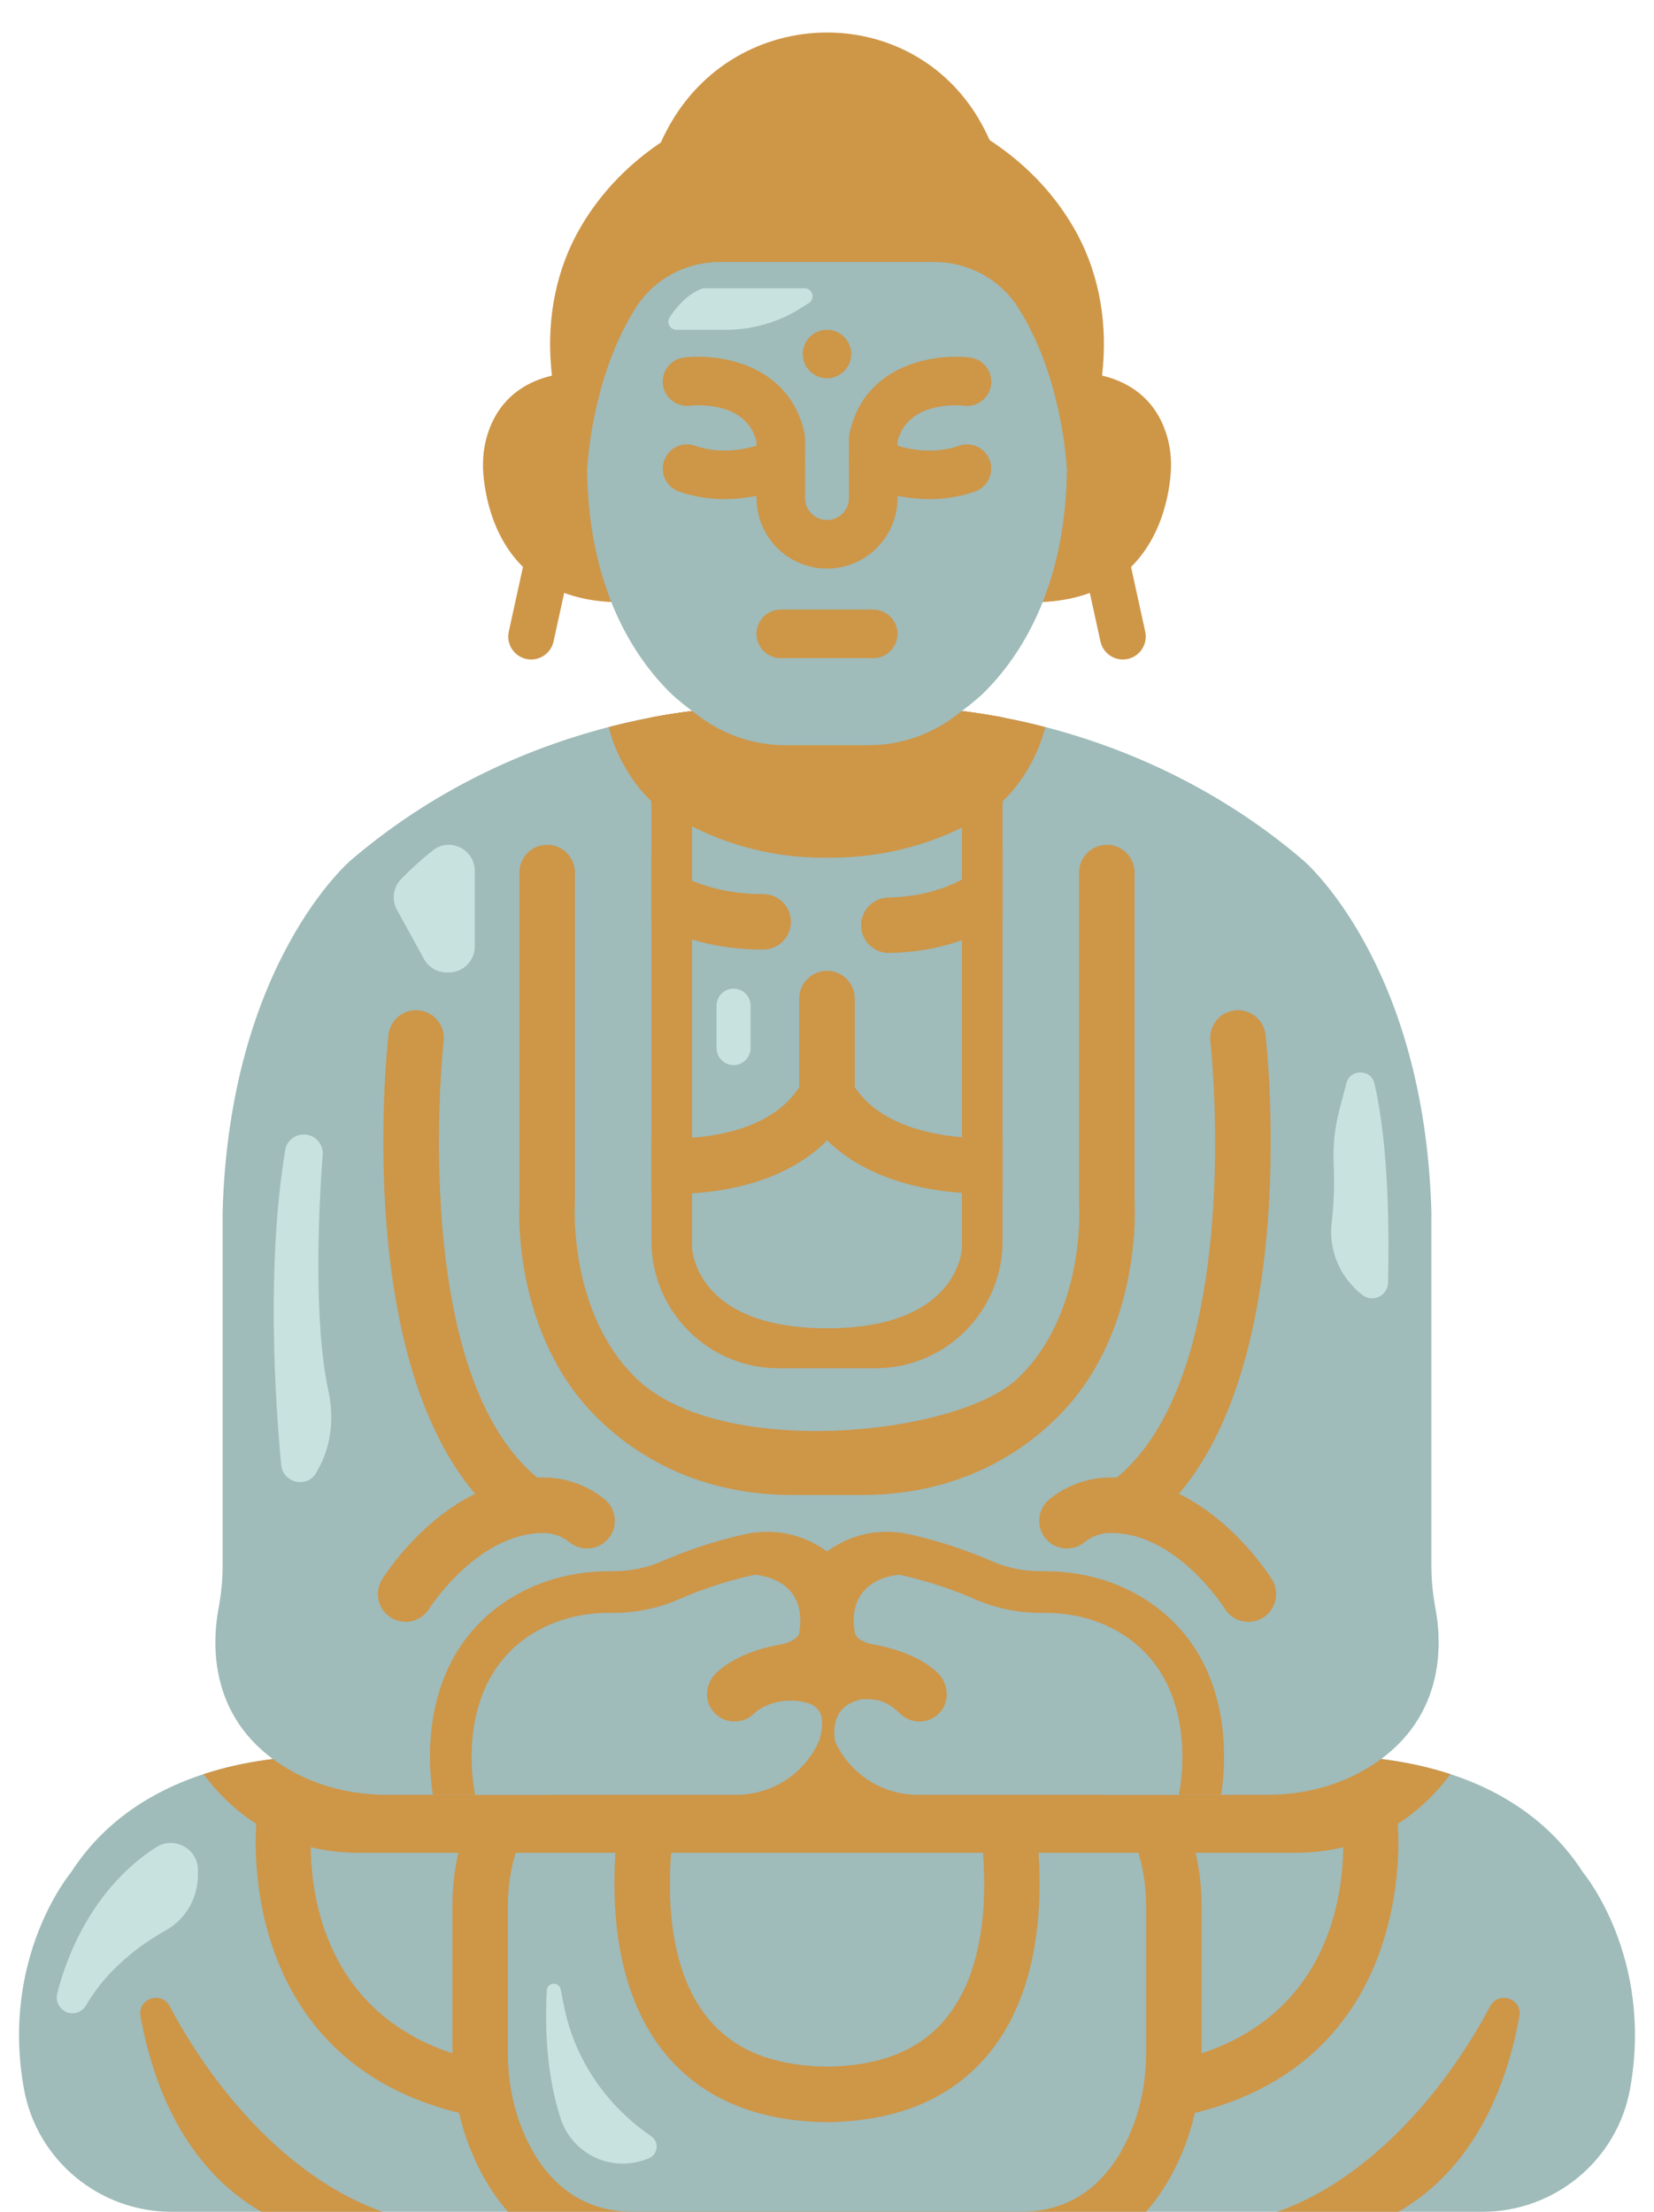 <?xml version="1.0" encoding="UTF-8" standalone="no"?><svg xmlns="http://www.w3.org/2000/svg" xmlns:xlink="http://www.w3.org/1999/xlink" fill="#000000" height="322.1" preserveAspectRatio="xMidYMid meet" version="1" viewBox="49.6 6.6 240.8 322.1" width="240.8" zoomAndPan="magnify"><g><g id="change1_1"><path d="M 135.07 60.895 C 135.07 60.895 123.371 59.602 120.418 70.398 C 119.898 72.297 119.812 74.285 120.023 76.238 C 120.637 81.855 123.703 93.527 138.602 94.266 L 135.07 60.895" fill="#ce9647"/></g><g id="change1_2"><path d="M 146.77 25.391 C 145.633 27.516 144.648 29.93 143.875 32.664 L 195.559 32.238 C 194.844 29.707 193.953 27.457 192.938 25.461 C 183.34 6.578 156.734 6.703 146.77 25.391" fill="#ce9647"/></g><g id="change2_1"><path d="M 280.09 279.281 C 266.582 258.238 236.113 262.637 236.113 262.637 L 103.887 262.637 C 103.887 262.637 73.418 258.238 59.91 279.281 C 59.91 279.281 49.617 291.559 53.086 310.77 C 54.961 321.141 64.043 328.664 74.586 328.664 L 265.414 328.664 C 275.953 328.664 285.039 321.141 286.914 310.77 C 290.383 291.559 280.09 279.281 280.09 279.281" fill="#9fbbba"/></g><g id="change1_3"><path d="M 236.113 262.637 L 103.887 262.637 C 103.887 262.637 91.641 260.875 79.234 264.945 C 83.219 270.273 90.297 276.387 101.812 276.387 L 238.188 276.387 C 249.703 276.387 256.781 270.273 260.766 264.945 C 248.359 260.875 236.113 262.637 236.113 262.637" fill="#ce9647"/></g><g id="change1_4"><path d="M 221.824 319.773 C 223.625 315.359 224.535 310.535 224.535 305.438 L 224.535 284.316 C 224.535 275.707 221.688 268.246 216.469 262.637 L 123.531 262.637 C 118.312 268.246 115.465 275.707 115.465 284.316 L 115.465 305.438 C 115.465 310.535 116.375 315.359 118.176 319.773 C 119.594 323.246 121.402 326.219 123.559 328.664 L 216.441 328.664 C 218.598 326.219 220.406 323.246 221.824 319.773" fill="#ce9647"/></g><g id="change2_2"><path d="M 202.262 262.438 L 139.051 262.258 C 134.852 264.031 124.672 276.379 124.672 276.379 C 123.957 278.676 123.535 281.305 123.535 284.316 L 123.535 305.438 C 123.535 309.297 124.195 313.148 125.652 316.727 C 127.926 322.297 132.539 328.664 141.773 328.664 L 198.227 328.664 C 207.461 328.664 212.074 322.297 214.348 316.727 C 215.805 313.148 216.465 309.297 216.465 305.438 L 216.465 284.316 C 216.465 281.305 216.043 278.676 215.328 276.379 C 215.328 276.379 206.461 264.215 202.262 262.438" fill="#9fbbba"/></g><g id="change1_5"><path d="M 199.484 267.02 C 198.973 264.852 196.805 263.512 194.625 264.02 C 192.457 264.535 191.113 266.711 191.629 268.883 C 191.676 269.082 196.273 289.023 187.609 300.137 C 183.82 304.996 178.062 307.414 170.012 307.535 C 161.961 307.418 156.195 305.008 152.402 300.152 C 143.789 289.133 148.297 269.207 148.371 268.879 C 148.887 266.711 147.543 264.535 145.375 264.02 C 143.199 263.512 141.027 264.852 140.516 267.02 C 140.285 267.988 135.004 290.969 146.023 305.102 C 151.352 311.934 159.398 315.473 169.945 315.613 C 169.965 315.613 169.98 315.613 170 315.613 C 170.02 315.613 170.035 315.613 170.055 315.613 C 180.602 315.473 188.648 311.934 193.977 305.102 C 204.996 290.969 199.715 267.988 199.484 267.02" fill="#ce9647"/></g><g id="change2_3"><path d="M 258.59 240.852 C 258.215 238.84 257.992 236.805 257.992 234.758 L 257.992 183.109 C 256.98 146.746 239.309 131.852 239.309 131.852 C 213.047 109.379 182.777 109.629 182.777 109.629 L 157.223 109.629 C 157.223 109.629 126.953 109.379 100.691 131.852 C 100.691 131.852 83.02 146.746 82.008 183.109 L 82.008 234.758 C 82.008 236.805 81.785 238.84 81.41 240.852 C 80.473 245.855 79.844 257.379 91.629 264.246 C 95.949 266.766 100.914 267.949 105.918 267.949 L 234.082 267.949 C 239.086 267.949 244.051 266.766 248.371 264.246 C 260.156 257.379 259.527 245.855 258.59 240.852" fill="#9fbbba"/></g><g id="change1_6"><path d="M 182.777 109.629 L 157.223 109.629 C 157.223 109.629 149.379 109.57 138.219 112.469 C 139.98 119.395 144.438 123.273 144.438 123.273 L 170 127.496 L 195.562 123.273 C 195.562 123.273 200.02 119.395 201.781 112.469 C 190.621 109.57 182.777 109.629 182.777 109.629" fill="#ce9647"/></g><g id="change1_7"><path d="M 215.82 239.176 C 211.738 236.699 206.863 235.395 201.723 235.395 L 201.133 235.395 C 198.613 235.395 196.219 234.902 194.012 233.938 C 191.316 232.754 187.016 231.109 181.852 229.988 C 180.812 229.766 179.754 229.648 178.703 229.648 C 175.535 229.648 172.52 230.664 170 232.52 C 167.559 230.723 164.555 229.648 161.301 229.648 C 160.246 229.648 159.188 229.766 158.148 229.988 C 152.984 231.109 148.688 232.754 145.988 233.938 C 143.781 234.902 141.387 235.395 138.867 235.395 L 138.277 235.395 C 133.137 235.395 128.262 236.699 124.18 239.176 C 110.562 247.426 111.883 263.234 112.621 267.949 L 227.379 267.949 C 228.117 263.234 229.438 247.426 215.82 239.176" fill="#ce9647"/></g><g id="change2_4"><path d="M 181.961 109.629 L 158.039 109.629 C 158.039 109.629 153.328 109.59 146.078 111.039 L 146.078 185.977 C 146.078 196.031 153.844 204.184 163.418 204.184 L 176.582 204.184 C 186.156 204.184 193.922 196.031 193.922 185.977 L 193.922 111.039 C 186.676 109.59 181.961 109.629 181.961 109.629" fill="#9fbbba"/></g><g id="change1_8"><path d="M 204.934 60.895 C 204.934 60.895 216.629 59.602 219.582 70.398 C 220.102 72.297 220.191 74.285 219.977 76.238 C 219.363 81.855 216.297 93.527 201.398 94.266 L 204.934 60.895" fill="#ce9647"/></g><g id="change1_9"><path d="M 144.441 121.59 C 152.391 124.746 161.695 127.496 170 127.496 C 178.875 127.496 188.117 124.023 195.559 120.242 L 195.559 111.062 C 187.812 109.59 182.777 109.629 182.777 109.629 L 157.223 109.629 C 157.223 109.629 152.188 109.59 144.441 111.062 L 144.441 121.59" fill="#ce9647"/></g><g id="change1_10"><path d="M 205.867 39.668 C 202.723 34.285 198.559 30.297 194.184 27.34 C 179.762 17.594 160.238 17.594 145.816 27.34 C 141.441 30.297 137.277 34.285 134.133 39.668 C 130.566 45.766 129.246 52.82 129.812 59.793 C 130.363 66.59 132.312 76.152 138.488 83.141 L 170 46.297 L 201.512 83.141 C 207.688 76.152 209.637 66.59 210.188 59.793 C 210.754 52.82 209.434 45.766 205.867 39.668" fill="#ce9647"/></g><g id="change1_11"><path d="M 202.262 262.438 L 137.738 262.438 C 133.543 264.215 127.254 268.176 124.695 276.387 L 215.305 276.387 C 212.746 268.176 206.457 264.215 202.262 262.438" fill="#ce9647"/></g><g id="change2_5"><path d="M 197.754 51.285 C 195.109 47.172 190.492 44.75 185.602 44.75 L 154.398 44.75 C 149.508 44.75 144.891 47.172 142.246 51.285 C 135.566 61.656 135.07 75.156 135.07 75.156 C 135.309 92.516 142.09 102.438 147.137 107.434 C 148.156 108.441 149.844 109.766 151.559 111.031 C 155.145 113.684 159.492 115.113 163.953 115.113 L 176.047 115.113 C 180.508 115.113 184.855 113.684 188.441 111.031 C 190.156 109.77 191.844 108.441 192.863 107.434 C 197.91 102.438 204.691 92.516 204.934 75.156 C 204.934 75.156 204.434 61.656 197.754 51.285" fill="#9fbbba"/></g><g id="change1_12"><path d="M 117.363 314.48 C 117.664 314.551 117.965 314.582 118.258 314.582 C 120.102 314.582 121.77 313.309 122.191 311.434 C 122.684 309.258 121.316 307.098 119.145 306.605 C 92.211 300.52 94.848 273.789 94.973 272.637 C 95.227 270.426 93.641 268.43 91.43 268.168 C 89.223 267.93 87.211 269.5 86.953 271.715 C 86.91 272.062 83.277 306.777 117.363 314.48" fill="#ce9647"/></g><g id="change1_13"><path d="M 70.055 300.18 C 71.785 309.797 76.266 322.059 87.656 328.664 L 105.34 328.664 C 92.695 324.27 81.461 312.23 74.301 298.727 C 73.09 296.445 69.598 297.637 70.055 300.18" fill="#ce9647"/></g><g id="change1_14"><path d="M 270.801 300.18 C 269.066 309.797 264.59 322.059 253.195 328.664 L 235.516 328.664 C 248.156 324.27 259.395 312.23 266.555 298.727 C 267.766 296.445 271.258 297.637 270.801 300.18" fill="#ce9647"/></g><g id="change1_15"><path d="M 108.648 242.758 C 107.926 242.758 107.195 242.562 106.535 242.156 C 104.637 240.988 104.047 238.5 105.215 236.602 C 105.605 235.973 114.875 221.199 129.375 221.762 C 130.207 221.781 134.121 222.027 137.637 224.93 C 139.359 226.348 139.602 228.895 138.184 230.609 C 136.766 232.336 134.219 232.574 132.5 231.156 C 130.988 229.91 129.211 229.836 129.191 229.832 C 119.371 229.465 112.16 240.723 112.09 240.836 C 111.328 242.074 110.004 242.758 108.648 242.758" fill="#ce9647"/></g><g id="change1_16"><path d="M 126.59 229.945 C 125.77 229.945 124.945 229.699 124.23 229.188 C 100.242 211.898 105.91 159.496 106.16 157.273 C 106.41 155.062 108.398 153.469 110.629 153.723 C 112.844 153.973 114.434 155.973 114.184 158.188 C 114.129 158.684 108.789 208.105 128.953 222.637 C 130.762 223.938 131.172 226.461 129.867 228.27 C 129.078 229.363 127.844 229.945 126.59 229.945" fill="#ce9647"/></g><g id="change1_17"><path d="M 155.098 79.273 C 152.195 79.273 149.906 78.691 148.434 78.164 C 146.598 77.512 145.641 75.488 146.297 73.652 C 146.949 71.812 148.977 70.852 150.809 71.512 C 152.688 72.184 156.621 72.973 161.891 70.73 C 163.684 69.961 165.758 70.801 166.523 72.594 C 167.285 74.391 166.449 76.465 164.656 77.23 C 161.047 78.77 157.805 79.273 155.098 79.273" fill="#ce9647"/></g><g id="change1_18"><path d="M 160.707 136.793 C 151.859 136.793 146.797 133.266 144.441 130.984 L 144.441 140.906 C 148.324 143.078 153.66 144.867 160.707 144.867 C 162.938 144.867 164.746 143.062 164.746 140.832 C 164.746 138.602 162.938 136.793 160.707 136.793" fill="#ce9647"/></g><g id="change1_19"><path d="M 231.352 242.758 C 230 242.758 228.68 242.078 227.914 240.844 C 227.816 240.688 220.91 229.82 211.418 229.82 C 211.246 229.82 211.078 229.824 210.906 229.832 C 210.852 229.832 210.797 229.836 210.742 229.836 C 210.785 229.836 209.008 229.91 207.504 231.156 C 205.781 232.574 203.238 232.336 201.816 230.609 C 200.398 228.895 200.641 226.348 202.363 224.93 C 205.879 222.027 209.793 221.781 210.625 221.762 C 225.141 221.199 234.395 235.973 234.785 236.602 C 235.953 238.5 235.363 240.988 233.465 242.156 C 232.805 242.562 232.074 242.758 231.352 242.758" fill="#ce9647"/></g><g id="change1_20"><path d="M 213.41 229.945 C 212.156 229.945 210.922 229.363 210.133 228.27 C 208.828 226.461 209.238 223.938 211.047 222.637 C 231.242 208.082 225.871 158.688 225.816 158.188 C 225.562 155.973 227.156 153.973 229.371 153.719 C 231.586 153.477 233.59 155.059 233.84 157.273 C 234.094 159.496 239.758 211.898 215.77 229.188 C 215.055 229.699 214.23 229.945 213.41 229.945" fill="#ce9647"/></g><g id="change1_21"><path d="M 214.777 181.68 L 214.777 133.648 C 214.777 131.422 212.973 129.613 210.742 129.613 C 208.512 129.613 206.703 131.422 206.703 133.648 L 206.703 181.793 C 206.703 181.875 206.707 181.969 206.711 182.047 C 206.723 182.203 207.684 197.852 197.77 207.312 C 189.062 215.621 154.594 219.277 142.23 207.312 C 132.387 197.781 133.277 182.203 133.285 182.059 C 133.293 181.969 133.297 181.883 133.297 181.793 L 133.297 133.648 C 133.297 131.422 131.488 129.613 129.258 129.613 C 127.027 129.613 125.223 131.422 125.223 133.648 L 125.223 181.68 C 125.121 183.617 124.562 201.215 136.52 213.02 C 143.426 219.84 152.98 224.289 164.969 224.289 C 166.598 224.289 173.402 224.289 175.031 224.289 C 187.02 224.289 196.574 219.84 203.48 213.02 C 215.438 201.215 214.879 183.617 214.777 181.68" fill="#ce9647"/></g><g id="change1_22"><path d="M 170 89.391 C 164.344 89.391 159.738 84.785 159.738 79.129 L 159.738 70.859 C 158.203 64.965 150.859 65.59 150.016 65.68 C 148.086 65.879 146.332 64.504 146.113 62.57 C 145.891 60.637 147.266 58.895 149.195 58.66 C 154.305 58.051 164.547 59.578 166.727 69.707 C 166.777 69.949 166.805 70.199 166.805 70.449 L 166.805 79.129 C 166.805 80.891 168.238 82.324 170 82.324 C 171.762 82.324 173.195 80.891 173.195 79.129 L 173.195 70.449 C 173.195 70.199 173.223 69.949 173.273 69.707 C 175.453 59.578 185.691 58.059 190.805 58.66 C 192.742 58.895 194.125 60.648 193.895 62.59 C 193.664 64.52 191.922 65.902 189.984 65.68 C 189.125 65.586 181.797 64.969 180.262 70.859 L 180.262 79.129 C 180.262 84.785 175.656 89.391 170 89.391" fill="#ce9647"/></g><g id="change1_23"><path d="M 184.902 79.273 C 182.195 79.273 178.953 78.77 175.344 77.23 C 173.551 76.465 172.715 74.391 173.477 72.594 C 174.238 70.801 176.312 69.961 178.109 70.73 C 183.379 72.973 187.312 72.184 189.191 71.512 C 191.023 70.855 193.051 71.812 193.703 73.652 C 194.359 75.488 193.402 77.512 191.566 78.164 C 190.094 78.691 187.805 79.273 184.902 79.273" fill="#ce9647"/></g><g id="change1_24"><path d="M 176.727 102.43 L 163.273 102.43 C 161.32 102.43 159.738 100.848 159.738 98.898 C 159.738 96.945 161.32 95.363 163.273 95.363 L 176.727 95.363 C 178.68 95.363 180.262 96.945 180.262 98.898 C 180.262 100.848 178.68 102.43 176.727 102.43" fill="#ce9647"/></g><g id="change1_25"><path d="M 248.582 268.176 C 246.371 268.426 244.781 270.426 245.023 272.637 C 245.152 273.77 247.797 300.52 220.855 306.605 C 218.684 307.098 217.316 309.258 217.809 311.434 C 218.23 313.309 219.898 314.582 221.742 314.582 C 222.035 314.582 222.336 314.551 222.637 314.48 C 256.723 306.777 253.09 272.062 253.047 271.715 C 252.789 269.504 250.801 267.93 248.582 268.176" fill="#ce9647"/></g><g id="change1_26"><path d="M 195.559 112.762 C 189.734 119.152 181.227 123.047 171.922 123.387 C 171.297 123.41 170.652 123.422 170 123.422 C 169.465 123.422 168.938 123.414 168.43 123.398 C 159.027 123.121 150.273 119.004 144.441 112.371 L 144.441 123.273 C 151.133 128.242 159.445 131.211 168.191 131.469 C 168.785 131.484 169.387 131.496 170 131.496 C 170.754 131.496 171.492 131.48 172.219 131.453 C 180.855 131.141 188.969 128.316 195.559 123.543 L 195.559 112.762" fill="#ce9647"/></g><g id="change1_27"><path d="M 195.559 129.613 C 193.906 131.887 189.039 137.082 178.926 137.293 C 176.695 137.34 174.926 139.184 174.973 141.414 C 175.016 143.613 176.816 145.367 179.004 145.367 C 179.035 145.367 179.062 145.367 179.09 145.363 C 186.383 145.215 191.746 143.051 195.559 140.52 L 195.559 129.613" fill="#ce9647"/></g><g id="change1_28"><path d="M 144.441 180.324 C 145.031 180.375 146.137 180.449 147.602 180.449 C 153.016 180.449 163.27 179.434 170.02 172.645 C 176.969 179.484 187.602 180.41 192.844 180.41 C 194.121 180.41 195.055 180.359 195.559 180.32 L 195.559 172.234 C 195.43 172.234 195.297 172.238 195.172 172.254 C 195.012 172.266 179.824 173.586 174.035 164.891 L 174.035 151.996 C 174.035 149.77 172.23 147.961 170 147.961 C 167.77 147.961 165.965 149.77 165.965 151.996 L 165.965 164.906 C 160.203 173.789 145.039 172.277 144.891 172.258 C 144.742 172.242 144.594 172.234 144.441 172.234 L 144.441 180.324" fill="#ce9647"/></g><g id="change1_29"><path d="M 170 61.684 C 169.07 61.684 168.164 61.297 167.508 60.641 C 166.84 59.984 166.469 59.078 166.469 58.148 C 166.469 57.219 166.84 56.312 167.496 55.656 C 167.668 55.484 167.84 55.344 168.039 55.211 C 168.234 55.078 168.438 54.969 168.648 54.891 C 168.859 54.797 169.082 54.727 169.312 54.688 C 170.465 54.453 171.676 54.828 172.492 55.656 C 173.148 56.312 173.531 57.219 173.531 58.148 C 173.531 59.078 173.148 59.984 172.492 60.641 C 171.836 61.297 170.93 61.684 170 61.684" fill="#ce9647"/></g><g id="change1_30"><path d="M 126.215 102.551 C 128.016 102.945 129.793 101.805 130.188 100.008 L 132.391 89.953 C 132.785 88.152 131.645 86.375 129.848 85.98 C 128.047 85.586 126.27 86.727 125.875 88.523 L 123.672 98.578 C 123.277 100.379 124.418 102.156 126.215 102.551" fill="#ce9647"/></g><g id="change1_31"><path d="M 213.785 102.551 C 211.984 102.945 210.207 101.805 209.812 100.008 L 207.609 89.953 C 207.215 88.152 208.355 86.375 210.152 85.98 C 211.953 85.586 213.73 86.727 214.125 88.523 L 216.328 98.578 C 216.723 100.379 215.582 102.156 213.785 102.551" fill="#ce9647"/></g><g id="change1_32"><path d="M 189.648 188.305 C 189.648 188.305 189.34 200.016 170.004 200.016 C 150.668 200.016 150.359 188.305 150.359 188.305 L 150.359 110.137 C 148.645 110.348 146.66 110.641 144.441 111.062 L 144.441 187.309 C 144.441 197.539 152.738 205.836 162.969 205.836 L 177.031 205.836 C 187.262 205.836 195.559 197.539 195.559 187.309 L 195.559 111.062 C 193.344 110.645 191.363 110.348 189.648 110.137 L 189.648 188.305" fill="#ce9647"/></g><g id="change2_6"><path d="M 167.082 254.551 C 163.508 253.551 160.422 255.07 159.402 256.09 C 157.684 257.809 154.797 257.652 153.285 255.621 C 152.043 253.945 152.395 251.59 153.914 250.164 C 157.066 247.195 162.051 246.246 163.312 246.051 C 165.602 245.57 165.949 244.531 165.965 244.477 C 165.965 244.438 165.965 244.398 165.965 244.363 C 165.969 244.062 166.008 243.777 166.074 243.496 C 166.742 236.168 159.434 235.906 159.434 235.906 C 154.887 236.895 151.066 238.32 148.422 239.484 C 145.41 240.801 142.152 241.449 138.867 241.449 L 138.277 241.449 C 134.434 241.449 130.605 242.359 127.32 244.355 C 115.094 251.762 118.773 267.949 118.773 267.949 L 156.785 267.949 C 162.176 267.949 166.805 264.719 168.859 260.09 C 169.742 257.02 169.328 255.18 167.082 254.551" fill="#9fbbba"/></g><g id="change2_7"><path d="M 212.68 244.355 C 209.395 242.359 205.566 241.449 201.723 241.449 L 201.133 241.449 C 197.848 241.449 194.59 240.801 191.582 239.484 C 188.934 238.32 185.113 236.895 180.566 235.906 C 180.566 235.906 173.27 236.168 173.922 243.473 C 173.984 243.738 174.027 244.012 174.035 244.293 C 174.086 244.621 174.426 245.578 176.684 246.051 C 177.941 246.246 182.887 247.188 186.043 250.121 C 187.684 251.645 187.938 254.34 186.418 255.98 C 185.617 256.84 184.535 257.273 183.453 257.273 C 182.422 257.273 181.387 256.879 180.602 256.09 C 179.852 255.344 178.824 254.543 177.402 254.164 C 176.984 254.051 175.305 253.953 174.887 254.062 C 173.121 254.523 170.566 255.621 171.148 260.109 C 173.211 264.727 177.832 267.949 183.215 267.949 L 221.227 267.949 C 221.227 267.949 224.906 251.762 212.68 244.355" fill="#9fbbba"/></g><g id="change2_8"><path d="M 174.035 244.309 C 174.035 244.324 174.035 244.344 174.035 244.363 C 174.035 244.398 174.035 244.434 174.035 244.473 C 174.039 244.457 174.043 244.398 174.035 244.309" fill="#9fbbba"/></g><g id="change3_1"><path d="M 95.941 172.77 C 96.406 173.324 96.641 174.035 96.582 174.758 C 96.219 179.48 95.012 198.016 97.406 209.102 C 98.156 212.551 97.949 216.168 96.496 219.387 C 96.246 219.934 95.965 220.492 95.645 221.055 C 94.324 223.363 90.789 222.559 90.539 219.91 C 89.609 210.133 88.387 190.695 91.117 174.082 C 91.496 171.77 94.426 170.98 95.941 172.77" fill="#c7e2df"/></g><g id="change3_2"><path d="M 243.77 176.352 C 243.871 178.406 243.863 181.262 243.469 184.68 C 243 188.703 244.73 192.672 247.93 195.156 C 249.438 196.324 251.633 195.289 251.684 193.383 C 251.855 186.574 251.84 173.559 249.703 164.371 C 249.207 162.234 246.172 162.207 245.613 164.328 L 244.566 168.332 C 243.879 170.945 243.633 173.652 243.77 176.352" fill="#c7e2df"/></g><g id="change3_3"><path d="M 78.418 278.902 L 78.418 279.625 C 78.418 282.957 76.652 286.055 73.742 287.684 C 70.141 289.703 65.262 293.215 62.129 298.605 C 61.453 299.773 59.941 300.137 58.852 299.34 L 58.773 299.277 C 58.043 298.746 57.707 297.84 57.914 296.965 C 58.863 293.031 62.305 282.102 72.262 275.617 C 74.91 273.895 78.418 275.738 78.418 278.902" fill="#c7e2df"/></g><g id="change3_4"><path d="M 131.242 296.309 C 131.43 297.375 131.648 298.488 131.91 299.617 C 133.613 306.98 138.141 313.387 144.387 317.641 C 145.66 318.504 145.391 320.453 143.93 320.938 L 143.262 321.16 C 138.238 322.836 132.832 320.082 131.207 315.043 C 129.816 310.734 128.762 304.648 129.203 296.445 C 129.27 295.215 131.031 295.094 131.242 296.309" fill="#c7e2df"/></g><g id="change3_5"><path d="M 156.398 161.691 C 155.027 161.691 153.918 160.582 153.918 159.211 L 153.918 153.039 C 153.918 151.668 155.027 150.559 156.398 150.559 C 157.77 150.559 158.879 151.668 158.879 153.039 L 158.879 159.211 C 158.879 160.582 157.77 161.691 156.398 161.691" fill="#c7e2df"/></g><g id="change3_6"><path d="M 152.164 48.578 L 166.738 48.578 C 167.895 48.578 168.34 50.09 167.367 50.719 L 166.312 51.395 C 163.047 53.5 159.246 54.617 155.359 54.617 L 148.059 54.617 C 147.129 54.617 146.582 53.594 147.086 52.816 C 148.012 51.387 149.574 49.488 151.723 48.656 C 151.863 48.602 152.016 48.578 152.164 48.578" fill="#c7e2df"/></g><g id="change3_7"><path d="M 108.008 134.594 C 109.172 133.406 110.777 131.875 112.613 130.426 C 115.082 128.477 118.723 130.258 118.723 133.406 L 118.723 144.426 C 118.723 146.512 117.027 148.203 114.941 148.203 L 114.633 148.203 C 113.254 148.203 111.984 147.453 111.32 146.242 L 107.383 139.066 C 106.578 137.602 106.836 135.785 108.008 134.594" fill="#c7e2df"/></g></g></svg>